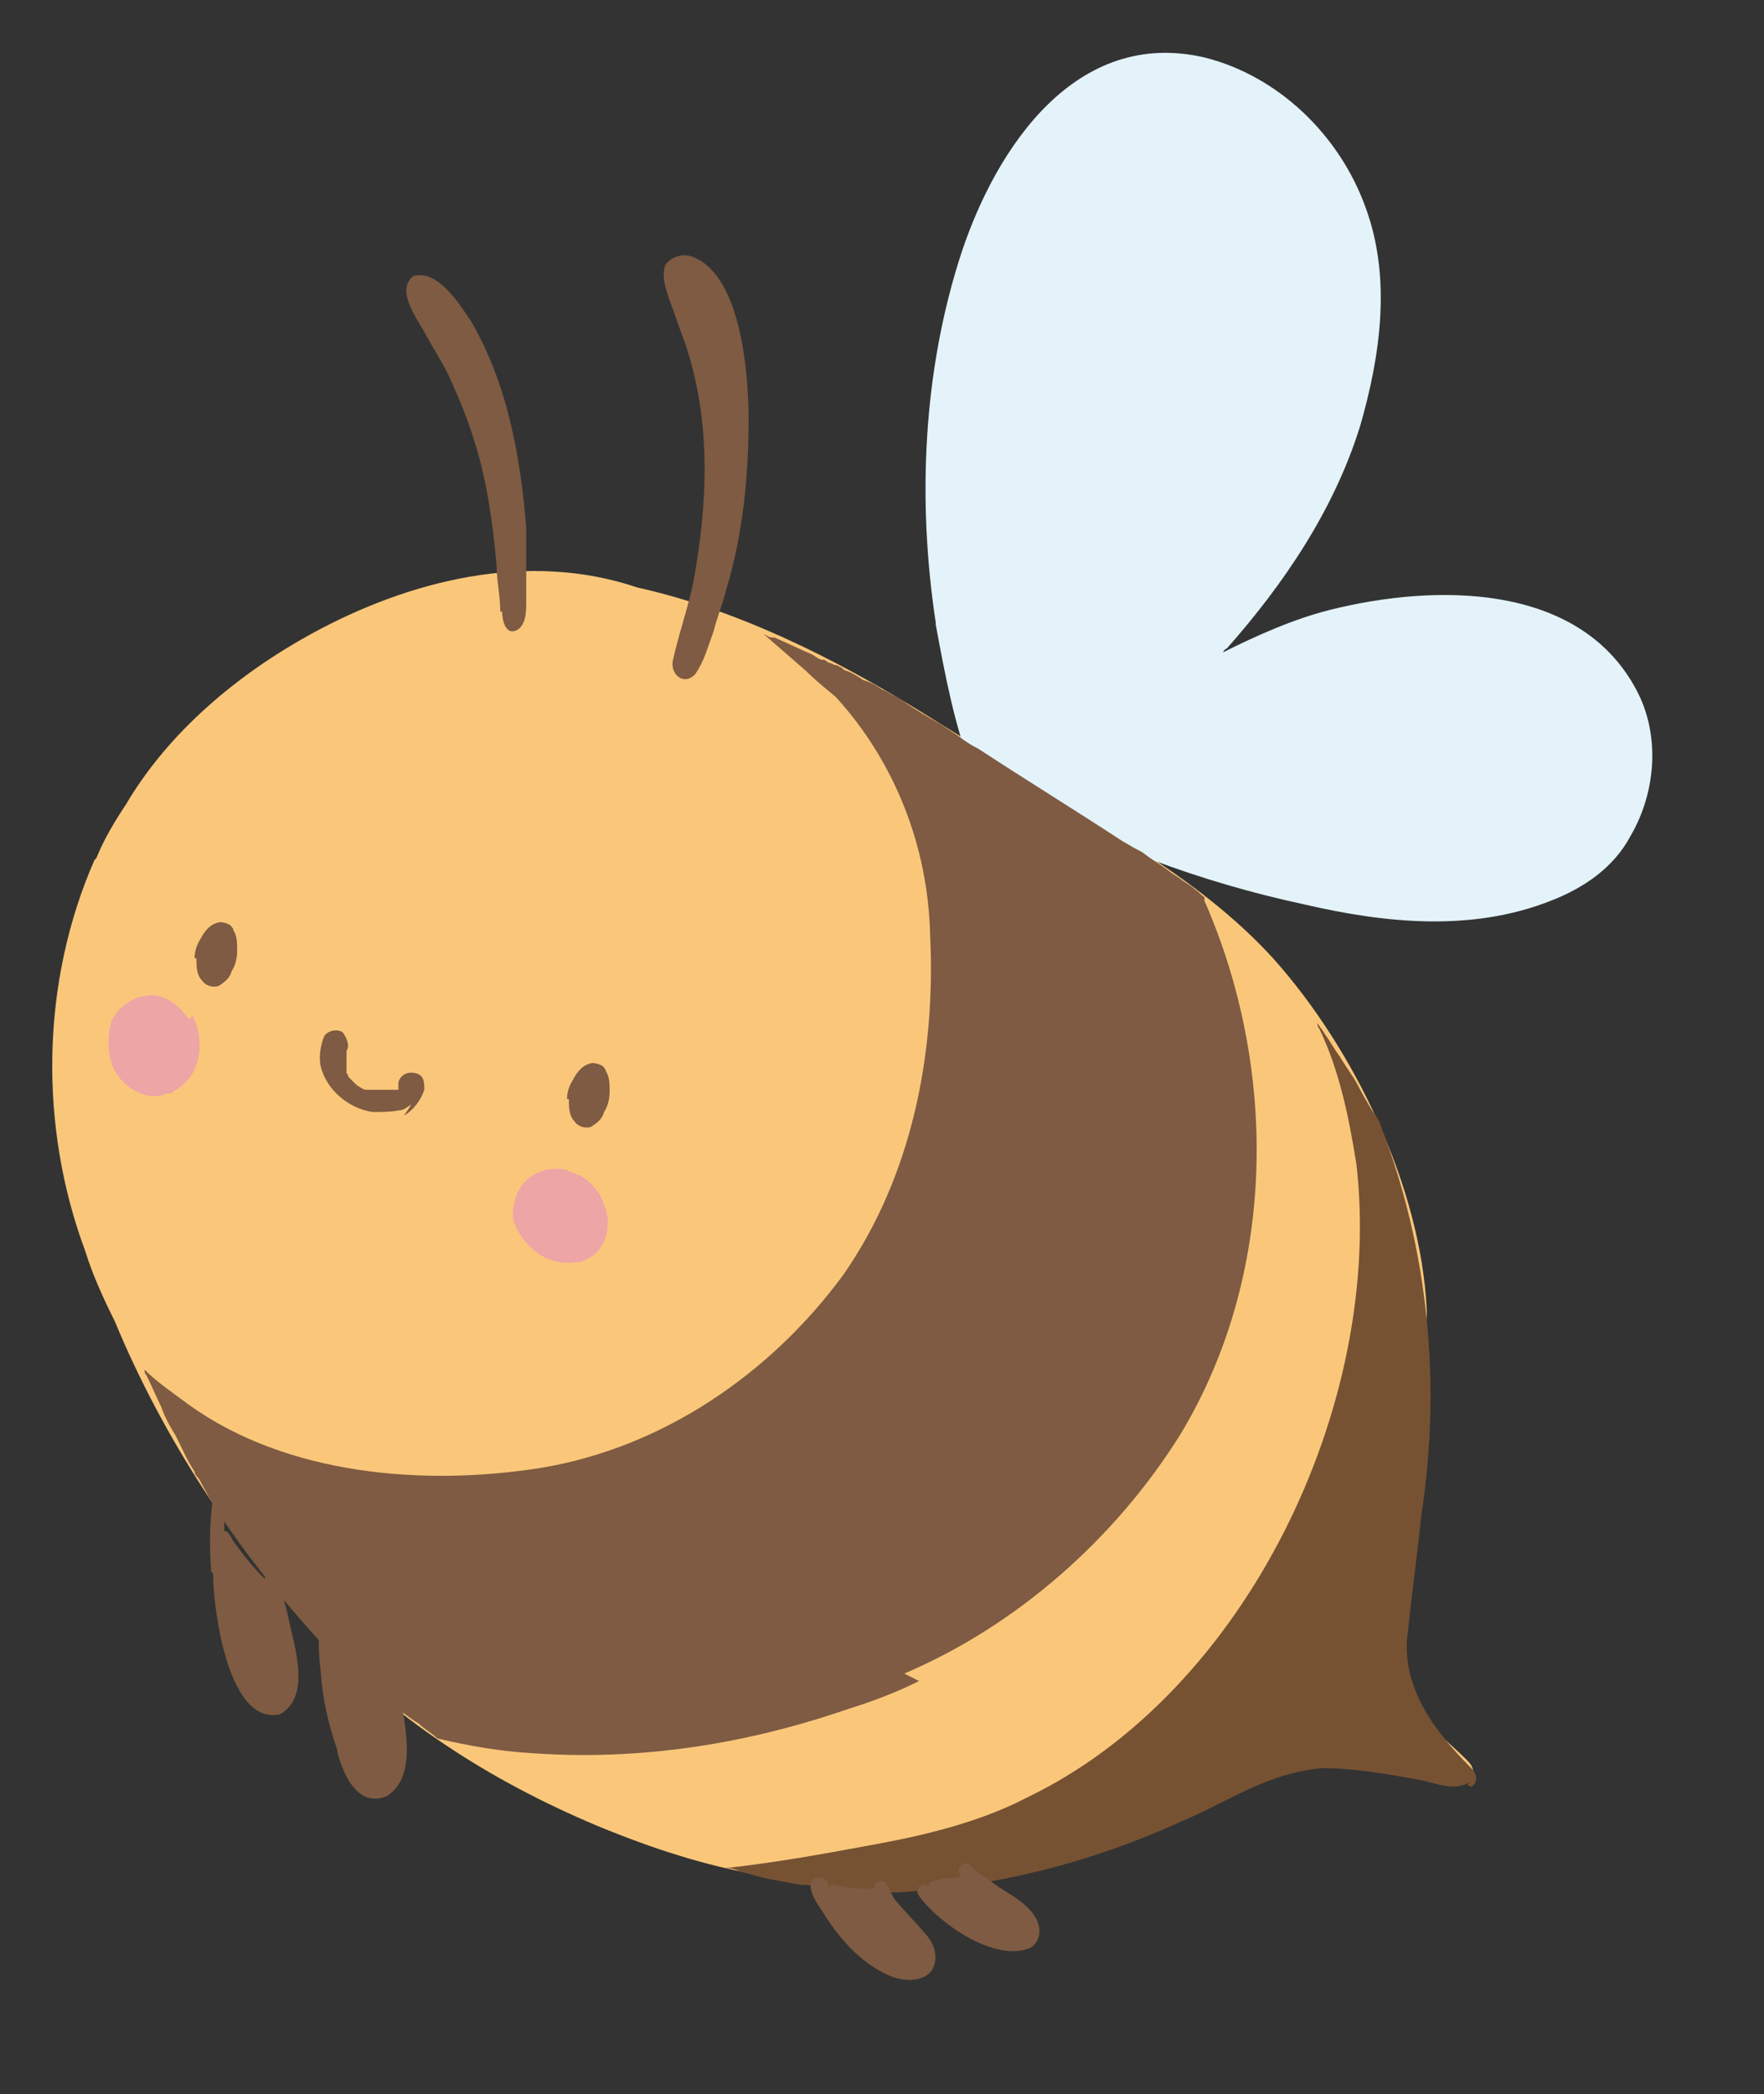 <?xml version="1.0" encoding="UTF-8"?>
<svg id="Layer_1" xmlns="http://www.w3.org/2000/svg" version="1.1" viewBox="0 0 95.2 113">
  <rect x="0" y="0" width="95.2" height="113" fill="#333333" stroke="none"/>
  <!-- Generator: Adobe Illustrator 29.6.1, SVG Export Plug-In . SVG Version: 2.1.1 Build 9)  -->
  <defs>
    <style>
      .st0 {
        fill: #7e5b42;
      }

      .st1 {
        fill: #eea5a6;
      }

      .st2 {
        fill: #765233;
      }

      .st3 {
        fill: #fac77a;
      }

      .st4 {
        fill: #e3f3f9;
      }
    </style>
  </defs>
  <path class="st3" d="M5.1,46.4c-2.9,6.6-3,14.4-.5,21.1.4,1.3,1,2.6,1.6,3.8,0,0,0,0,0,0,2.6,6.3,6.6,12.3,10.7,16.7,4.2,4.7,9.6,8.1,15.3,10.5,2.9,1.2,5.9,2.2,9,2.7,6.6,1.2,13.3.2,19.5-2.1,2-.7,4.1-1.6,6-2.5.9-.4,1.8-.9,2.7-1.3.4-.2.8-.4,1.2-.5,2.1-.3,4.4.4,6.5.8.6,0,2.2.8,2.4,0,0-.3-.2-.5-.4-.7-.5-.5-1.1-1-1.6-1.5-.8-.8-1.5-1.9-1.8-3-.5-2,0-4.1.2-6,.5-3.4,1.1-6.8,1.1-10.3,0-.7,0-1.5,0-2.2,0-.4,0-.8,0-1.2-.3-6.6-3.9-14.1-8.3-19-2-2.2-4.5-4.1-7-5.7-3.9-2.6-8-5.1-12-7.6-4.7-2.9-9.9-5.5-15.3-6.7-5.9-2-12.3-.4-17.6,2.5-4,2.2-7.7,5.3-10,9.2-.6.9-1.2,1.9-1.6,2.9Z"/>
  <path class="st0" d="M30.7,59.3c0,.4,0,.9.3,1.2.2.3.6.4.9.3s0,0,0,0c.3-.2.6-.4.7-.8.2-.3.3-.7.3-1.1,0-.4,0-.8-.2-1.1,0-.1-.1-.2-.2-.3-.2-.1-.5-.2-.7-.1-.4.1-.7.5-.9.9-.2.3-.3.7-.3,1Z"/>
  <path class="st0" d="M10.6,51.7c0,.4,0,.9.3,1.2.2.3.6.4.9.3s0,0,0,0c.3-.2.6-.4.7-.8.2-.3.3-.7.3-1.1,0-.4,0-.8-.2-1.1,0-.1-.1-.2-.2-.3-.2-.1-.5-.2-.7-.1-.4.1-.7.5-.9.9-.2.3-.3.7-.3,1Z"/>
  <path class="st0" d="M21.8,60.2c.5-.3.9-.8,1.1-1.4,0-.4,0-.8-.5-.9-.4-.1-.8.1-.9.5,0,0,0,0,0,.1,0,0,0,0,0,.1,0,0,0,0,0,.1,0,0,0,0,0,.1,0,0,0,0,0,0,0,0,0,0-.1,0,0,0,0,0-.1,0,0,0-.1,0-.2,0,0,0-.1,0-.2,0,0,0-.1,0-.2,0,0,0-.2,0-.3,0,0,0-.2,0-.3,0,0,0-.2,0-.3,0,0,0-.2,0-.3-.1,0,0-.2-.1-.3-.2,0,0-.1-.1-.2-.2,0,0-.1-.1-.2-.2,0,0,0-.1-.1-.2,0,0,0-.1,0-.2,0,0,0-.1,0-.2,0,0,0-.1,0-.2,0,0,0-.1,0-.2,0,0,0,0,0-.1,0,0,0,0,0-.1,0,0,0,0,0-.1,0,0,0,0,0-.1,0,0,0,0,0,0,0,0,0,0,0,0,0,0,0,0,0,0,0,0,0,0,0,0,0,0,0,0,0,0,0,0,0,0,0,0h0s0,0,0,0c.2-.3,0-.7-.2-1-.3-.2-.8-.1-1,.2,0,0,0,0,0,0,0,0,0,0,0,0,0,0,0,0,0,0,0,0,0,0,0,0,0,0,0,0,0,0,0,0,0,0,0,0s0,0,0,0c-.2.5-.3,1.1-.2,1.6.3,1.3,1.5,2.3,2.8,2.5.5,0,1,0,1.5-.1.2,0,.4-.2.6-.3Z"/>
  <path class="st1" d="M27.6,65.4c.2,1.1.9,2,1.9,2.5.5.2,1,.3,1.6.2,0,0,.1,0,.2,0,.5-.2.9-.4,1.1-.8.5-.7.5-1.6.2-2.3-.2-.7-.7-1.2-1.3-1.6,0,0,0,0,0,0h0s0,0,0,0t0,0s0,0,0,0c0,0,0,0-.1,0,0,0,0,0,0,0-.2-.1-.5-.2-.7-.3-.7-.1-1.4,0-2,.5-.6.5-.9,1.4-.8,2.2Z"/>
  <path class="st1" d="M10.4,54.8c.5,1,.5,2.2,0,3.1-.3.5-.7.8-1.2,1.1,0,0-.1,0-.2,0-.5.2-.9.2-1.4,0-.8-.3-1.4-1-1.6-1.7-.2-.7-.2-1.4,0-2.1,0,0,0,0,0,0h0s0,0,0,0t0,0s0,0,0,0c0,0,0,0,0-.1,0,0,0,0,0,0,.1-.2.3-.5.4-.6.5-.5,1.1-.8,1.8-.8.8,0,1.5.6,2,1.3Z"/>
  <path class="st4" d="M50.5,33.7c.5,2.7,1,5.4,2,8,.2.3.6.2.7,0,.1,0,.2.2.3.3-.2,0-.3.2-.2.4,0,.2.2.3.4.3,0,0,.2,0,.2,0,0,.2.4.4.6.1h0s0,0,0,0c4.9,2.8,10.3,4.8,15.9,6,4.3,1,9,1.5,13.3-.2,1.8-.7,3.4-1.8,4.3-3.5,1.4-2.4,1.6-5.5.3-7.9-3.1-5.8-10.9-5.7-16.5-4.3-2,.5-4,1.4-5.8,2.3,0,0,.1-.2.2-.2,3.1-3.5,5.8-7.5,7.2-12,1.1-3.8,1.7-8,.3-11.8-1.4-3.9-4.7-7.1-8.7-8.1-6.9-1.6-11.2,4.8-13.1,10.5-2.1,6.4-2.4,13.4-1.4,20Z"/>
  <path class="st2" d="M79.4,96.4c.4-.2.3-.7,0-1-2-2-3.9-4.5-3.4-7.5.2-2,.5-4.1.7-6.1,1.1-7.1.4-14.4-2.2-21.1,0-.1-.1-.3-.2-.4,0-.1-.1-.2-.2-.3-.3-.5-.6-1-.9-1.6-.3-.5-.6-.9-.9-1.4-.3-.4-.5-.8-.8-1.2-.1-.2-.3-.4-.4-.6,0,.1,0,.2.1.3,1.1,2.3,1.6,4.8,2,7.3,1.5,12.9-5.9,28.5-17.8,34.2-2.5,1.3-5.4,2-8.1,2.5-2.7.5-5.4,1-8.2,1.3,0,0,.1,0,.2,0,.2,0,.5.1.7.2.5.1,1,.3,1.6.4.5.1,1.1.2,1.6.3,0,0,0,0,0,0,0,0,0,0,0,0,0,0,0,0,0,0,.3,0,.5,0,.8.1.6,0,1.1.1,1.7.2.5,0,1,0,1.4.1.5,0,.9,0,1.4,0,5.2-.3,10.4-1.6,15.2-3.8,1.7-.7,3.3-1.7,5-2.3.8-.3,1.7-.5,2.6-.6,1.7,0,3.5.3,5.1.6.8.1,1.8.6,2.6.3s.1,0,.2,0Z"/>
  <path class="st0" d="M48.8,90.3c6.1-2.6,11.4-7.3,14.9-12.9,5.2-8.6,5.3-19.7,1.3-28.8,0,0,0-.1,0-.2-.2-.1-.3-.3-.5-.4-.2-.2-.4-.3-.7-.5-.2-.2-.5-.3-.7-.5-.4-.3-.9-.6-1.3-.9-.1-.1-.3-.2-.5-.3-.2-.1-.5-.3-.7-.4-2.6-1.7-5.2-3.3-7.8-5-.4-.2-.7-.4-1.1-.7-.3-.2-.6-.4-.9-.6-.7-.4-1.4-.8-2.1-1.3l-.3-.2c-.3-.1-.5-.3-.8-.4,0,0,0,0,0,0,0,0,0,0,0,0h0s0,0,0,0c0,0,0,0,0,0-.3-.2-.6-.4-1-.5-.3-.2-.6-.4-.9-.5,0,0,0,0,0,0,0,0,0,0,0,0,0,0,0,0,0,0h0s0,0,0,0c0,0,0,0,0,0,0,0,0,0,0,0t0,0c-.1,0-.2-.1-.3-.2,0,0,0,0,0,0,0,0,0,0,0,0,0,0,0,0,0,0,0,0,0,0,0,0,0,0,0,0,0,0,0,0,0,0,0,0h0c0,0-.1,0-.2-.1h0s0,0,0,0c0,0,0,0,0,0,0,0,0,0,0,0,0,0-.2,0-.3-.1h0s0,0,0,0c0,0,0,0,0,0,0,0,0,0,0,0,0,0,0,0,0,0,0,0,0,0,0,0,0,0,0,0,0,0h0c-.1,0-.3-.1-.4-.2,0,0,0,0,0,0,0,0,0,0,0,0,0,0,0,0,0,0,0,0,0,0-.1,0h0s0,0,0,0c0,0,0,0,0,0-.2,0-.4-.2-.6-.3h0s0,0,0,0c0,0,0,0,0,0,0,0,0,0,0,0,0,0,0,0,0,0h0s0,0,0,0c0,0,0,0,0,0,0,0,0,0,0,0,0,0,0,0,0,0,0,0,0,0,0,0,0,0,0,0,0,0-.7-.3-1.3-.6-2-.9,0,0,0,0,0,0,0,0,0,0,0,0,0,0,0,0,0,0h-.1s0,0,0,0c0,0,0,0,0,0h0s0,0,0,0c0,0,0,0,0,0,0,0,0,0,0,0-.2,0-.3-.1-.5-.2.8.7,1.5,1.3,2.3,2,.5.5,1,.9,1.6,1.4h0c3.2,3.5,5,8.1,5.1,12.9.3,6.4-1,13-4.7,18.3-3.9,5.3-9.7,9.3-16.3,10.4-6.3,1-13.7.4-19-3.4-.8-.6-1.7-1.2-2.4-1.9,0,.1,0,.2.1.3.3.6.5,1.1.8,1.7.2.6.5,1.1.8,1.6,0,0,0,0,0,0,0,0,0,0,0,0,0,0,0,0,0,0,.3.6.6,1.3,1,1.9,0,.2.2.3.3.5,0,0,0,0,0,0,.2.4.5.9.7,1.3,1.7,2.6,3.7,5.1,5.8,7.4,0,0,.1.1.2.2.3.2.5.5.8.7.1.1.3.3.4.4.8.7,1.6,1.3,2.4,2,.5.4,1,.8,1.5,1.1.3.3.7.5,1,.8,0,0,0,0,0,0h0c1.7.4,3.4.7,5.2.8,5.8.4,11.5-.5,17-2.4,1.3-.4,2.6-.9,3.8-1.5Z"/>
  <path class="st2" d="M19.1,91.8s0,0,0,0c0,0,0,0,0,0Z"/>
  <path class="st2" d="M14.1,90.1s0,0,0,0c0,0,0,0,0,0Z"/>
  <path class="st2" d="M45.2,35.9s0,0,0,0c0,0,0,0,0,0Z"/>
  <path class="st2" d="M62,43.9s0,0,0,0c0,0,0,0,0,0Z"/>
  <path class="st2" d="M47.7,37.3s0,0,0,0c0,0,0,0,0,0Z"/>
  <path class="st2" d="M45.2,35.8s0,0,0,0,0,0,0,0c0,0,0,0,0,0Z"/>
  <path class="st2" d="M44.1,35.3s0,0,0,0c0,0,0,0,0,0Z"/>
  <path class="st2" d="M43.3,35s0,0,0,0c0,0,0,0,0,0Z"/>
  <path class="st2" d="M43.3,35s0,0,0,0c0,0,0,0,0,0Z"/>
  <path class="st2" d="M41,34s0,0,0,0c0,0,0,0,0,0Z"/>
  <path class="st2" d="M47.7,37.3s0,0,0,0c0,0,0,0,0,0,0,0,0,0,0,0s0,0,0,0h0s0,0,0,0h0Z"/>
  <path class="st2" d="M47.7,37.3s0,0,0,0c0,0,0,0,0,0,0,0,0,0,0,0,0,0,0,0,0,0,0,0,0,0,0,0Z"/>
  <path class="st2" d="M47.7,37.3s0,0,0,0c0,0,0,0,0,0,0,0,0,0,0,0,0,0,0,0,0,0Z"/>
  <path class="st2" d="M45.4,36s0,0,0,0c0,0,0,0,0,0,0,0,0,0,0,0Z"/>
  <path class="st2" d="M45.4,36h0s0,0,0,0c0,0,0,0,0,0,0,0,0,0,0,0,0,0,0,0,0,0,0,0,0,0,0,0,0,0,0,0,0,0Z"/>
  <path class="st0" d="M37.1,35.9h0c0,0,0,0,0-.1,0,0,0,0,0,.1,0,0,0,0,0,0,0,0,0,0,0,0ZM37.4,31.5c.8-4.3,1-8.7-.4-12.9-.3-.8-.6-1.7-.9-2.5-.2-.6-.4-1.2-.2-1.8.3-.4.8-.6,1.3-.5,2.8.8,3.2,6.4,3.2,8.8,0,3.1-.3,6.2-1.2,9.2-.2.8-.5,1.5-.7,2.3-.3.8-.5,1.6-1,2.3-.6.6-1.3,0-1.2-.7.3-1.4.8-2.8,1.1-4.2Z"/>
  <path class="st0" d="M27.1,33c0,.5.2,1.3.8,1,.5-.3.5-1,.5-1.6,0-1.3,0-2.6,0-3.9-.3-3.8-1-7.8-3-11.2-.6-.9-1.8-2.8-3.1-2.4-1,.8.3,2.4.7,3.2.5.9,1.1,1.8,1.5,2.8.4.9.8,1.9,1.1,2.9.7,2.2,1,4.5,1.2,6.7,0,.8.2,1.7.2,2.5Z"/>
  <path class="st0" d="M18.2,94.5c.3,1.2,1.1,3.1,2.7,2.4,1.8-1.2.8-4.3.6-6.1-.1-.7-.2-1.3-.4-1.9,0-.2-.2-.3-.4-.3-.2,0-.3.2-.3.4.1.7.3,1.3.4,2-.8-.7-1.6-1.5-2.5-2.1-.1,0-.2,0-.3,0,0-.3,0-.6,0-.9,0-.2-.2-.4-.4-.4-.2,0-.4.2-.4.4,0,.7,0,1.4.1,2.1.1,1.5.4,2.9.9,4.3Z"/>
  <path class="st0" d="M11.5,84.9c0,1.9.8,8.2,3.6,7.6,1.8-1,.7-3.9.4-5.5-.2-.7-.3-1.4-.5-2,0-.2-.3-.3-.4-.3-.2,0-.3.2-.3.4,0,0,0,0,0,.1-.6-.6-1.1-1.2-1.6-1.9-.2-.2-.3-.7-.6-.7,0-.2,0-.5,0-.7,0-.4,0-.8.1-1.2,0-.1,0-.3,0-.4-.4-.3-.7.1-.7.5-.2,1.3-.2,2.7-.1,4Z"/>
  <path class="st0" d="M50.1,101.8c-.3-.3-.8.1-.5.5,1.1,1.5,4.1,3.6,6,2.8.5-.3.6-.9.4-1.4-.4-1-1.6-1.5-2.4-2.1-.4-.3-.8-.5-1.2-.9-.1-.2-.3-.2-.5-.1-.2.2-.2.5,0,.7-.5,0-1,0-1.5.2-.1,0-.3.1-.3.3Z"/>
  <path class="st0" d="M44,101.3c-.6.3,0,1.3.3,1.7.9,1.5,2.1,2.9,3.7,3.6.7.3,1.8.4,2.3-.3.4-.7.1-1.5-.4-2-.5-.6-1.1-1.2-1.6-1.8-.2-.3-.3-.6-.5-.9-.3-.3-.7,0-.6.3-.7,0-1.5,0-2.2-.2-.1,0-.2,0-.3.1,0-.3-.2-.5-.5-.5Z"/>
</svg>